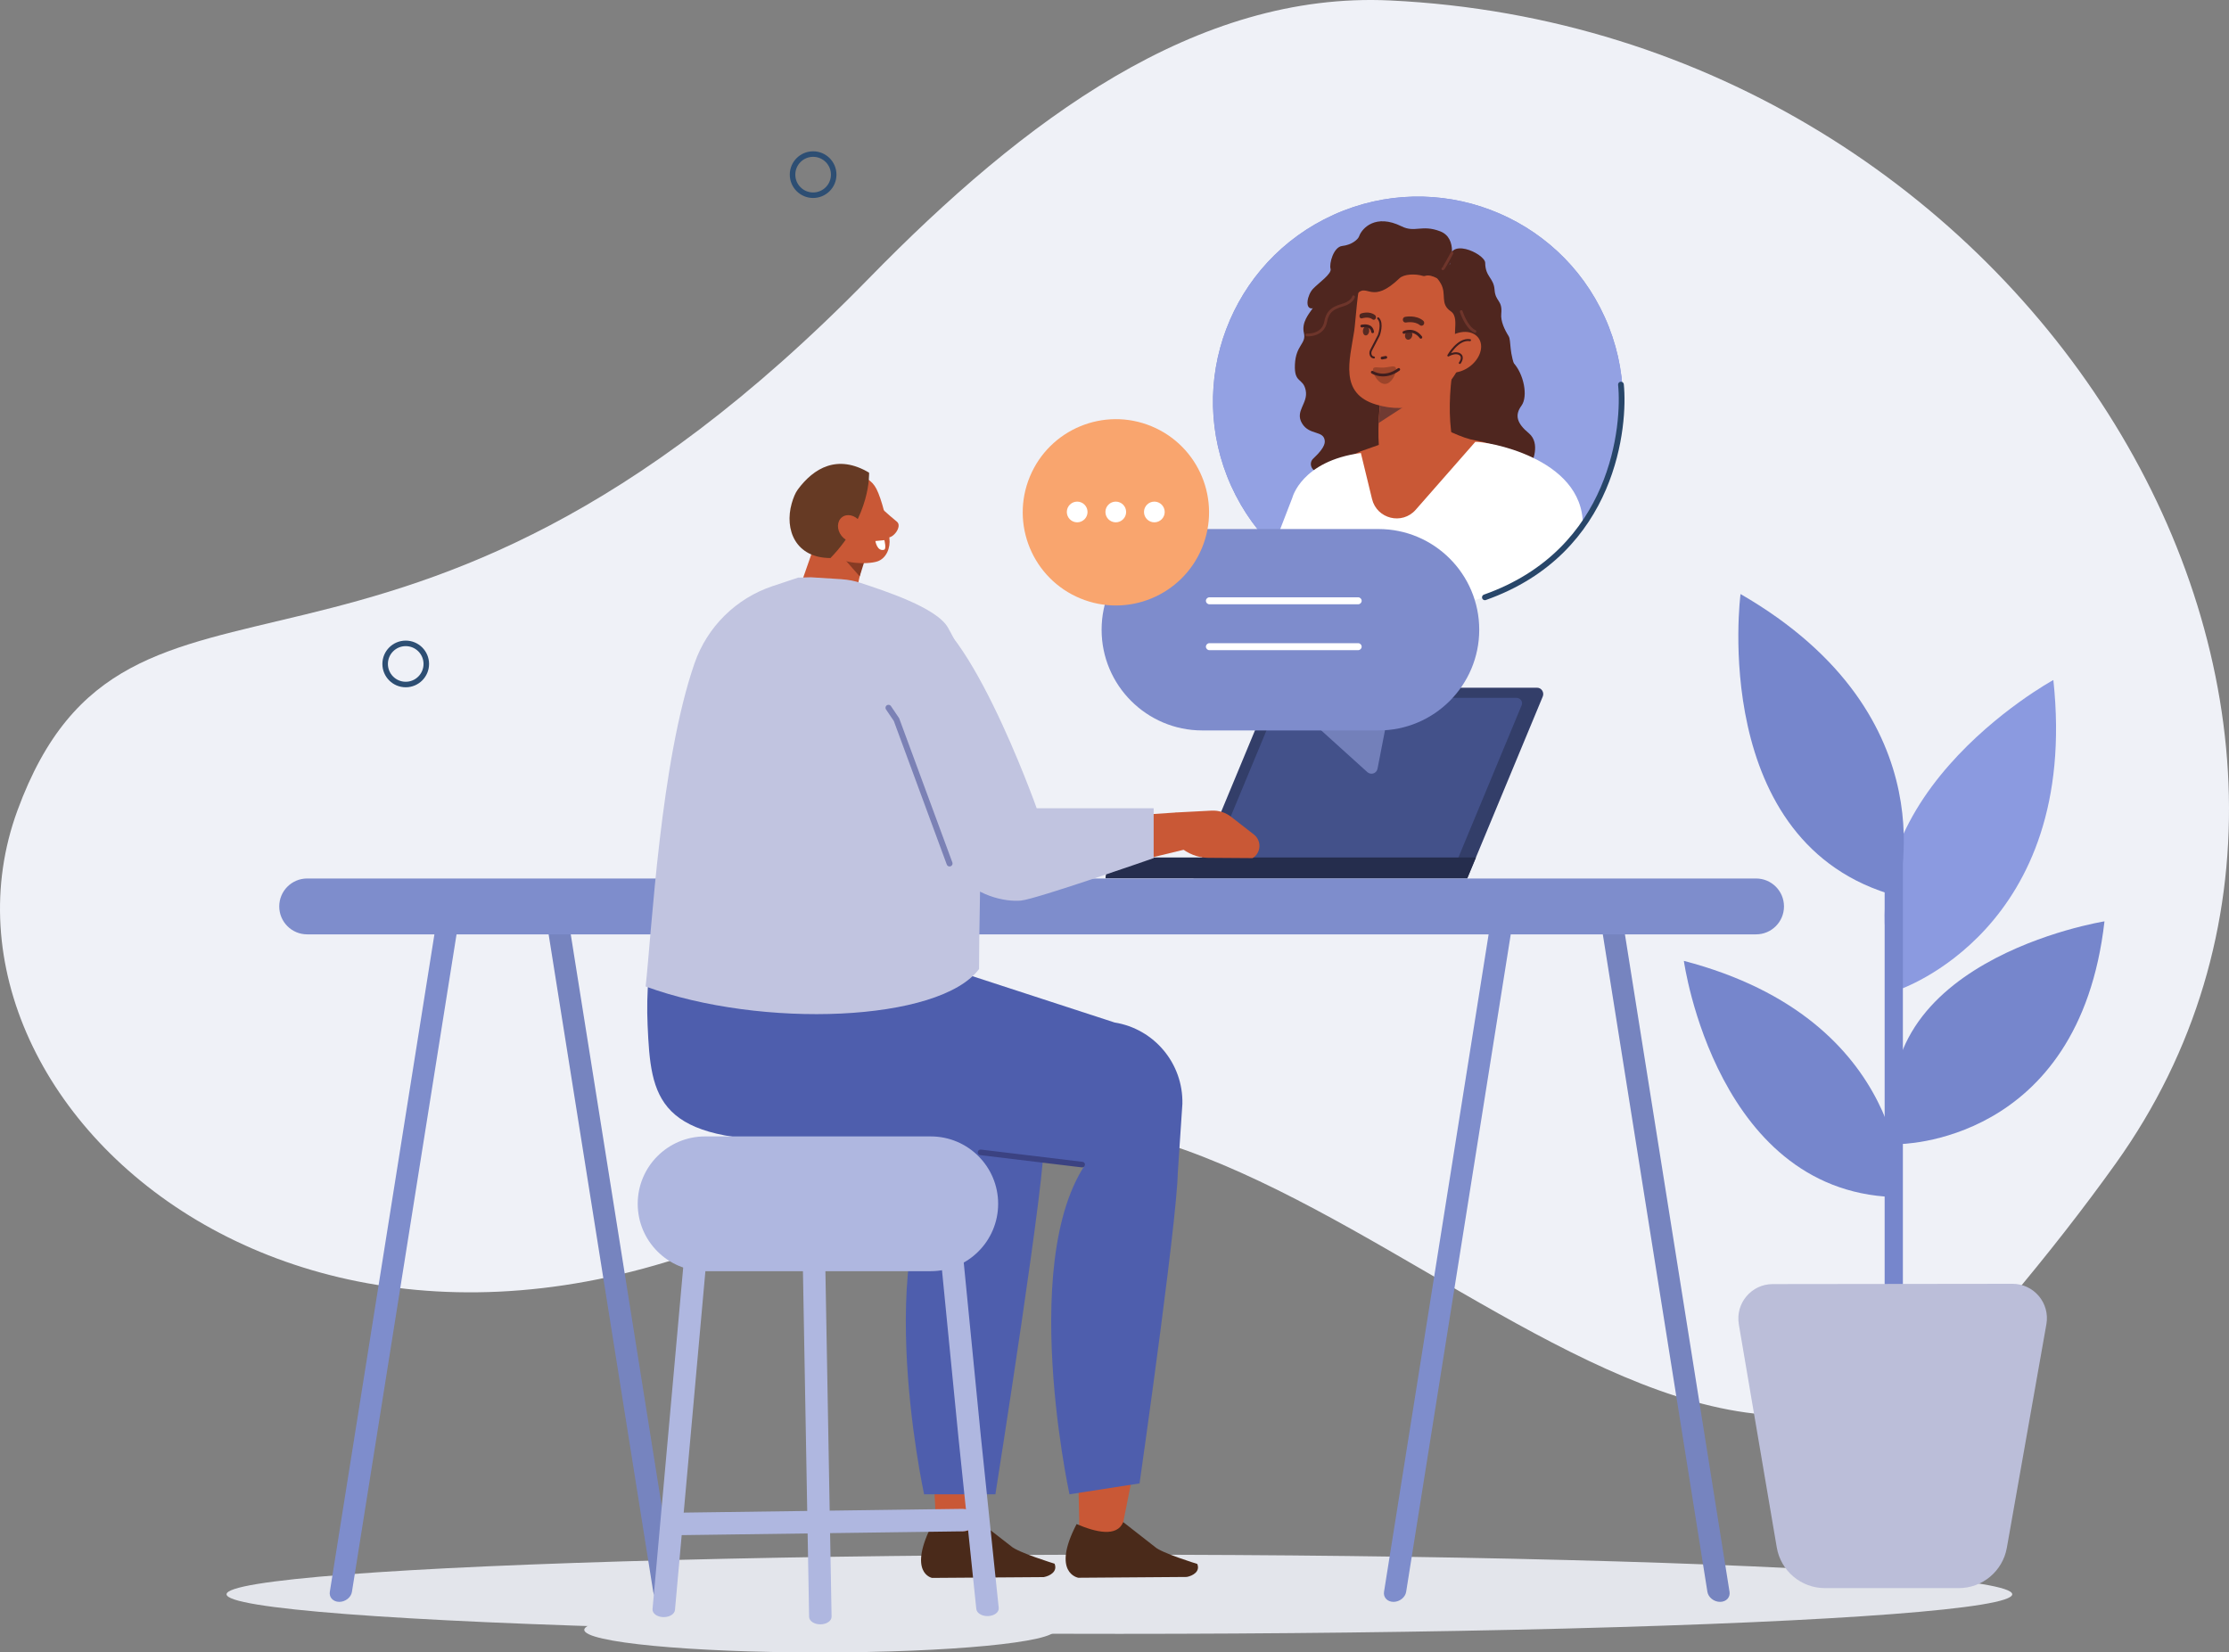 <?xml version="1.0" encoding="UTF-8"?>
<svg id="Layer_2" data-name="Layer 2" xmlns="http://www.w3.org/2000/svg" viewBox="0 0 863.37 640.1">
  <rect x="0" y="0" width="863.37" height="640.1" fill="#808080" stroke="none"/>
  <defs>
    <style>
      .cls-1, .cls-2, .cls-3, .cls-4, .cls-5, .cls-6, .cls-7 {
        fill: none;
        stroke-linecap: round;
      }

      .cls-1, .cls-2, .cls-3, .cls-6, .cls-7 {
        stroke-linejoin: round;
      }

      .cls-1, .cls-3 {
        stroke-width: 1.08px;
      }

      .cls-1, .cls-6 {
        stroke: #401e1e;
      }

      .cls-8 {
        fill: #9c442a;
      }

      .cls-8, .cls-9, .cls-10, .cls-11, .cls-12, .cls-13, .cls-14, .cls-15, .cls-16, .cls-17, .cls-18, .cls-19, .cls-20, .cls-21, .cls-22, .cls-23, .cls-24, .cls-25, .cls-26, .cls-27, .cls-28, .cls-29, .cls-30, .cls-31, .cls-32, .cls-33, .cls-34, .cls-35, .cls-36, .cls-37, .cls-38, .cls-39 {
        stroke-width: 0px;
      }

      .cls-2 {
        stroke: #7b81b5;
        stroke-width: 2.31px;
      }

      .cls-2, .cls-10, .cls-11, .cls-12, .cls-13, .cls-14, .cls-19, .cls-26, .cls-27, .cls-28, .cls-29, .cls-31, .cls-33, .cls-37, .cls-38, .cls-39 {
        fill-rule: evenodd;
      }

      .cls-9 {
        fill: #4f261f;
      }

      .cls-10 {
        fill: #7684bf;
      }

      .cls-11, .cls-15 {
        fill: #c95836;
      }

      .cls-12 {
        fill: #43518a;
      }

      .cls-13 {
        fill: #c1c4e0;
      }

      .cls-3 {
        stroke: #6e352b;
      }

      .cls-4 {
        stroke: #284669;
        stroke-width: 2.22px;
      }

      .cls-4, .cls-5 {
        stroke-miterlimit: 10;
      }

      .cls-14, .cls-25 {
        fill: #afb7e0;
      }

      .cls-16 {
        fill: #7686cc;
      }

      .cls-17 {
        fill: #eff1f7;
      }

      .cls-18 {
        fill: #8b9ae0;
      }

      .cls-19 {
        fill: #7380ba;
      }

      .cls-20 {
        fill: #8390d4;
      }

      .cls-5 {
        stroke: #2d4e73;
        stroke-width: 2.14px;
      }

      .cls-6 {
        stroke-width: .77px;
      }

      .cls-21 {
        fill: #703a32;
      }

      .cls-22 {
        fill: #bbbed9;
      }

      .cls-23 {
        fill: #572a22;
      }

      .cls-24, .cls-33 {
        fill: #4e5ead;
      }

      .cls-26 {
        fill: #333e69;
      }

      .cls-27, .cls-34 {
        fill: #fff;
      }

      .cls-28 {
        fill: #663a24;
      }

      .cls-7 {
        stroke: #3b4282;
        stroke-width: 2.17px;
      }

      .cls-29 {
        fill: #873b24;
      }

      .cls-30 {
        fill: #7e8ccc;
      }

      .cls-31, .cls-35 {
        fill: #e3e5eb;
      }

      .cls-32 {
        fill: #93a1e3;
      }

      .cls-36 {
        fill: #f9a56e;
      }

      .cls-37 {
        fill: #4a2a1a;
      }

      .cls-38 {
        fill: #252d4d;
      }

      .cls-39 {
        fill: #7e8dcc;
      }
    </style>
  </defs>
  <g id="image">
    <path class="cls-17" d="M819.5,450.7C944.58,275.8,787.06,11.98,538.43.18c-74.95-3.56-141.73,46.05-201.89,107.66C151.44,297.39,49.82,196.66,6.77,313.91c-43.06,117.26,125.51,264.34,330.92,138.49,150.14-91.98,312.46,203.52,440.09,51.77,15.49-18.41,29.39-36.22,41.72-53.47Z"/>
    <ellipse class="cls-35" cx="433.58" cy="617.57" rx="345.83" ry="15.33"/>
    <g>
      <path class="cls-18" d="M735.38,383.43s70.33-23.21,59.96-120.02c0,0-87.6,47.78-59.96,120.02Z"/>
      <path class="cls-16" d="M733.52,580.69c-1.95,0-3.53-1.58-3.53,12.95v-253.88c0-18.43,1.58-20.02,3.53-20.02s3.53,1.58,3.53,3.53v253.88c0,1.95-1.58,3.53-3.53,3.53Z"/>
      <path class="cls-16" d="M736.68,463.75s2.99-68.68-84.46-91.54c0,0,12.66,91.76,84.46,91.54Z"/>
      <path class="cls-16" d="M735.05,443.2s70.21.49,80.09-86.3c0,0-96.99,15.4-80.09,86.3Z"/>
      <path class="cls-16" d="M734.69,347.11s22.27-69.21-60.52-117c0,0-12.77,97.13,60.52,117Z"/>
    </g>
    <path class="cls-22" d="M673.5,512.97l14.71,86.47c1.55,9.09,9.42,15.74,18.64,15.74h51.85c9.17,0,17.02-6.58,18.62-15.61l15.32-86.62c1.45-8.17-4.85-15.66-13.14-15.65l-92.86.11c-8.25,0-14.51,7.43-13.13,15.57Z"/>
    <g>
      <circle class="cls-20" cx="549.23" cy="155.56" r="79.39" transform="translate(-15.34 239.89) rotate(-24.31)"/>
      <circle class="cls-32" cx="549.23" cy="155.56" r="79.39" transform="translate(-15.34 239.89) rotate(-24.31)"/>
      <path class="cls-9" d="M510.83,182.74c-2.74.1-4.15-3.27-2.14-5.13,2.44-2.26,4.56-4.8,4.45-6.69-.26-4.37-5.92-2.11-8.81-6.91s2.43-7.74,1.42-12.78c-1.01-5.04-4.55-2.53-4.18-10.1.37-7.57,4.49-7.93,3.48-12.11-1.01-4.18,2.05-7.58,3.38-9.57s15.02-17.29,15.02-17.29l13.99,3.69,5.63,58.94-2.94,16.89-29.3,1.04Z"/>
      <path class="cls-9" d="M583.47,134.08s-1.1,2.39,2.64,6.35c4.09,4.31,5.86,13.07,3.21,16.71-2.64,3.63-1.9,6.74,2.85,10.69,4.75,3.95,1.09,11.55,1.09,11.55l-32-2.45-3.16-35.77,19.95-14.78,5.4,7.71Z"/>
      <path class="cls-15" d="M524.95,208.26l54.57,4.72c15.84-23.75,12.6-38.86-8.13-42.41-2.58-.44-4.81-1.19-9.46-3.23l-19.95,2.22-15.08,5.31c-22.33,10.06-18.31,14.7-21.46,37.29l19.5-3.91Z"/>
      <path class="cls-15" d="M552.98,181.67l-13.05-2.21c-3.2-.54-5.59-3.22-5.83-6.46-.68-9.27.52-19.98,2.4-31.22.65-3.88,4.37-6.45,8.23-5.71l11.91,2.28c3.6.69,6.07,4.04,5.65,7.68-1.11,9.42-1.09,18.62.85,27.43,1,4.5-2.5,8.74-7.11,8.56-1.1-.04-2.16-.18-3.06-.35Z"/>
      <path class="cls-21" d="M550.01,153.46l-16.03,10.41.66-8.75s5.15,3.08,15.37-1.66Z"/>
      <path class="cls-15" d="M566.52,139.6c-7.92,17.26-21.08,20.85-33.54,17.1-14.29-4.29-10.21-17.11-8.45-28.47.54-3.5,1.29-17.28,2.91-20.63,6.88-14.19,20.85-10.72,32.56-5.04s13.09,22.7,6.52,37.03Z"/>
      <path class="cls-9" d="M544.21,124.92c-.4-.09-.73-.42-.82-.87-.12-.6.24-1.18.81-1.3.17-.04,4.27-.85,7.04,1.46.46.38.54,1.08.18,1.56-.36.47-1.02.55-1.48.17-1.99-1.66-5.27-1.02-5.31-1.01-.15.03-.3.03-.43,0Z"/>
      <path class="cls-9" d="M527.22,123.34c-.31-.05-.57-.31-.64-.69-.1-.52.17-1.06.6-1.21.13-.05,3.27-1.13,5.45.66.36.3.43.9.17,1.35-.27.45-.78.58-1.14.28-1.56-1.28-4.07-.43-4.1-.42-.11.04-.23.05-.33.03Z"/>
      <path class="cls-6" d="M532.16,138.48c-.4-.07-.68-.17-.91-.44-.55-.64-.59-1.58-.2-2.33l1.17-2.26,1.83-3.54s1.75-4.67-.24-6.6"/>
      <line class="cls-1" x1="535.33" y1="138.7" x2="536.76" y2="138.43"/>
      <path class="cls-23" d="M544.29,129.47c-.27.94.11,1.87.85,2.08.74.21,1.55-.38,1.82-1.32.27-.94-.11-1.87-.85-2.08-.74-.21-1.55.38-1.82,1.32Z"/>
      <path class="cls-23" d="M527.9,128.03c-.11.97.35,1.82,1.02,1.9.67.08,1.31-.65,1.42-1.62.11-.97-.35-1.82-1.02-1.9-.67-.08-1.31.65-1.42,1.62Z"/>
      <path class="cls-1" d="M543.8,128.77s3.75-1.86,6.55,1.88"/>
      <path class="cls-1" d="M527.47,126.3c1.15-.17,3.72-.48,4.19,2.22"/>
      <path class="cls-8" d="M540.74,142.96c.1,1.82-1.74,5.64-4.2,5.77s-4.63-3.47-4.73-5.29c-.1-1.82,1.63-.92,4.09-1.05,2.47-.13,4.74-1.25,4.84.57Z"/>
      <path class="cls-1" d="M531.54,144.18s4.59,3.06,10.23-1.07"/>
      <path class="cls-9" d="M556.55,107.71l5.17-5.49s3.15-9.91-3.9-12.62c-7.05-2.71-9.77.64-14.91-1.91-10.11-5.02-15.38.73-16.47,3.83-.48,1.38-3.09,3.39-6.52,3.75-3.43.36-5.14,6.91-4.55,8.85.59,1.94-4.62,5.46-6.8,7.77-2.19,2.31-3.37,8.01-.16,7.56,3.22-.45,12.47-.9,17.57-5.92,3.67-3.62,5.51,4.42,16.07-5.71,1.77-1.7,6.19-1.85,9.21-.91.92.29,1.37-1.08,5.27.8Z"/>
      <path class="cls-9" d="M561.72,102.22c-1.98-11.23,13.52-3.95,13.55-.4.05,5.5,3.3,5.73,3.63,10.44.33,4.71,3.13,3.91,2.59,9.28-.29,2.89,1.31,6.2,2.84,8.64,1.13,1.8-.06,6.67,3.32,13.87,2.02,4.31-17.05-7.23-20.99-8.73-6.2-2.37-.39-11.77-4.72-14.73-4.33-2.96-1.47-6.56-3.88-10.78-1.74-3.05-2.97-3.05-3.52-2.82l7.17-4.76Z"/>
      <path class="cls-15" d="M570.55,140.89c-3.69,3.6-9.14,4.54-12.18,2.09s-2.52-7.36,1.17-10.96,9.14-4.54,12.18-2.09c3.04,2.45,2.52,7.36-1.17,10.96Z"/>
      <path class="cls-6" d="M569.38,131.77c-4.65-.79-8.39,5.94-8.39,5.94,0,0,2.68-1.6,4.43-.48,1.76,1.12.02,3.37.02,3.37"/>
      <path class="cls-3" d="M506.18,129.74s6.33.53,7.34-5.29,5.96-5.7,8.27-6.94c2.31-1.24,2.47-2.54,2.47-2.54"/>
      <path class="cls-3" d="M558.87,104.11c.31.05,3.54-6.08,3.54-6.08"/>
      <path class="cls-3" d="M566,120.69s1.92,6.14,5.3,7.7"/>
      <path class="cls-34" d="M556.87,235.19c22.16-1.99,43.09-13.91,56.23-31.84.09-26.5-38.42-32.54-41.68-32.17l-23.07,26.29c-5.24,5.97-15.03,3.56-16.91-4.16l-4.33-17.83c-22.99,3.09-26.54,17.33-26.54,17.33h0s-7.51,19.44-7.51,19.44c16.15,16.46,40.5,25.41,63.81,22.94Z"/>
    </g>
    <path class="cls-4" d="M575.15,231.38c50.5-17.85,54.27-67.17,52.7-82.4"/>
    <path class="cls-26" d="M462.28,340.27h106.02s29.27-70.47,29.27-70.47c.66-1.6-.5-3.4-2.18-3.4h-100.92c-.92,0-1.74.56-2.1,1.42l-30.09,72.44Z"/>
    <path class="cls-31" d="M408.77,631.34c0,4.84-40.85,8.76-91.23,8.76-50.39,0-91.23-3.92-91.23-8.76s40.85-8.76,91.23-8.76c50.39,0,91.23,3.92,91.23,8.76Z"/>
    <path class="cls-11" d="M418.3,559.54c-1.02,11.01-.4,21.13-.29,29.06.07,4.78-1.02,4.28,4.15,6.1,6.37,2.24,8.82,8.68,11.19,3.52l8.5-42.47-23.55,3.79Z"/>
    <path class="cls-37" d="M435.06,589.61l12.3,9.61c2.44,2.33,16.38,6.59,16.38,6.59h0c1.21,2.94-1.68,4.59-4.06,5.05l-42.02.31s-10.58-1.75-.65-20.8c7.42,3.18,15.64,5.14,18.05-.76Z"/>
    <path class="cls-24" d="M456.02,451.26c2.14,6.26-14.63,123.36-14.63,123.36l-27.14,4.22s-22.85-104.98,13.52-136.22c0,0,27.15,5.42,28.25,8.63Z"/>
    <path class="cls-33" d="M456.2,454.33l-145.74-12.6,58.13-66.22,63.12,20.57c15.4,2.46,26.62,15.92,26.27,31.52l-1.78,26.73Z"/>
    <path class="cls-11" d="M361.99,559.54c-1.02,11.01.33,21.13.45,29.06.07,4.78-.59,1.89,4.58,3.71,6.37,2.24,8.33,11.01,10.69,5.85l7.84-42.41-23.55,3.79Z"/>
    <path class="cls-37" d="M379.23,589.31l12.38,9.62c2.52,2.4,16.86,6.79,16.86,6.79h0c1.25,3.03-1.73,4.73-4.18,5.2l-43.26.31s-9.86-1.8.37-21.42c7.64,3.27,15.34,5.57,17.82-.51Z"/>
    <path class="cls-24" d="M404.13,441.77c2.14,6.26-18.58,137.08-18.58,137.08h-27.61s-22.85-104.98,13.52-136.22c0,0,31.57-4.07,32.68-.86Z"/>
    <path class="cls-12" d="M468.35,336.36h94.8s26.25-63.19,26.25-63.19c.57-1.36-.52-2.85-2.07-2.85h-89.37c-1.32,0-2.51.8-3.02,2.05l-26.58,63.99Z"/>
    <path class="cls-38" d="M428.2,340.27h140.1s3.4-8.12,3.4-8.12h-132.94c-5.83,0-10.56,3.64-10.56,8.12h0Z"/>
    <circle class="cls-5" cx="314.95" cy="67.65" r="7.97"/>
    <circle class="cls-5" cx="157.15" cy="257.19" r="7.97"/>
    <g>
      <path class="cls-19" d="M510.43,281.74l19.2,17.36c1.37,1.24,3.58.51,3.93-1.31l3.18-16.38-26.31.33Z"/>
      <path class="cls-30" d="M465.7,204.93h68.25c21.53,0,39.01,17.48,39.01,39.01h0c0,21.53-17.48,39.01-39.01,39.01h-68.25c-21.53,0-39.01-17.48-39.01-39.01h0c0-21.53,17.48-39.01,39.01-39.01Z"/>
      <path class="cls-27" d="M526.07,234.08h-57.63c-.74,0-1.35-.61-1.35-1.35h0c0-.74.61-1.35,1.35-1.35h57.63c.74,0,1.35.61,1.35,1.35h0c0,.74-.61,1.35-1.35,1.35Z"/>
      <path class="cls-27" d="M526.07,251.85h-57.63c-.74,0-1.35-.61-1.35-1.35h0c0-.74.61-1.35,1.35-1.35h57.63c.74,0,1.35.61,1.35,1.35h0c0,.74-.61,1.35-1.35,1.35Z"/>
    </g>
    <path class="cls-10" d="M257.92,620.51h0c2.37,0,4.01-1.74,3.67-3.88l-41.62-261.64c-.34-2.14-2.53-3.88-4.9-3.88h0c-2.37,0-4.01,1.74-3.67,3.88l41.62,261.64c.34,2.14,2.54,3.88,4.9,3.88Z"/>
    <path class="cls-39" d="M131.42,620.51h0c-2.37,0-4.01-1.74-3.67-3.88l41.62-261.64c.34-2.14,2.53-3.88,4.9-3.88h0c2.37,0,4.01,1.74,3.67,3.88l-41.62,261.64c-.34,2.14-2.54,3.88-4.9,3.88Z"/>
    <path class="cls-39" d="M539.75,620.51h0c-2.37,0-4.01-1.74-3.67-3.88l41.62-261.64c.34-2.14,2.54-3.88,4.9-3.88h0c2.37,0,4.01,1.74,3.67,3.88l-41.62,261.64c-.34,2.14-2.54,3.88-4.9,3.88Z"/>
    <path class="cls-10" d="M666.24,620.51h0c2.37,0,4.01-1.74,3.67-3.88l-41.62-261.64c-.34-2.14-2.54-3.88-4.9-3.88h0c-2.37,0-4.01,1.74-3.67,3.88l41.62,261.64c.34,2.14,2.54,3.88,4.9,3.88Z"/>
    <path class="cls-39" d="M680.18,361.94H118.98c-5.98,0-10.82-4.84-10.82-10.82h0c0-5.98,4.84-10.82,10.82-10.82h561.2c5.98,0,10.82,4.84,10.82,10.82h0c0,5.98-4.84,10.82-10.82,10.82Z"/>
    <path class="cls-25" d="M317.75,629.22h.05c2.4-.02,4.33-1.35,4.3-2.98l-2.94-164.57c-.03-1.61-1.97-2.91-4.35-2.91h-.05c-2.4.02-4.33,1.35-4.3,2.98l2.94,164.57c.03,1.61,1.97,2.91,4.35,2.91Z"/>
    <path class="cls-25" d="M382.49,626.01c.1,0,.21,0,.31,0,2.4-.11,4.2-1.52,4.04-3.14l-6.93-66.53-8.39-85.23c-.16-1.62-2.22-2.86-4.63-2.74-2.4.11-4.21,1.51-4.05,3.13l8.39,85.24,6.93,66.54c.16,1.55,2.07,2.74,4.34,2.74Z"/>
    <path class="cls-25" d="M260.84,594.7h.08l111.98-1.51c2.7-.04,4.85-2.01,4.81-4.42-.04-2.38-2.22-4.29-4.88-4.29h-.08l-111.98,1.51c-2.7.04-4.85,2.01-4.81,4.42.04,2.38,2.22,4.29,4.88,4.29Z"/>
    <path class="cls-25" d="M257.1,626.41c2.28,0,4.2-1.2,4.34-2.76l14.06-156.58c.15-1.62-1.68-3.02-4.08-3.11-2.44-.12-4.46,1.14-4.61,2.76l-14.06,156.58c-.15,1.62,1.68,3.02,4.08,3.11.09,0,.18,0,.27,0Z"/>
    <path class="cls-33" d="M274.58,322.78l89.71,6.83c14.59,5.36,5.26,87.91,5.26,87.91l-59.09,24.22c-56.29.89-58.36-16.14-59.62-44.64-2.32-52.29,23.74-74.31,23.74-74.31Z"/>
    <path class="cls-11" d="M336.01,209.45s-2.65,12.08-4.84,22.09c-.58,2.67-2.81,4.83-5.82,5.65-3.01.83-6.34.19-8.71-1.66-.77-.61-1.53-1.2-2.25-1.76-3.25-2.54-4.53-6.43-3.29-9.99,3.18-9.12,8.98-25.72,8.98-25.72l15.92,11.39h0Z"/>
    <polygon class="cls-29" points="335.23 216.14 332.99 223.27 326.25 215.6 335.23 216.14"/>
    <path class="cls-11" d="M314.75,197.68c-1.17-3.52.7-7.32,4.19-8.5,3.71-1.25,8.4-2.83,12.11-4.07,3.48-1.17,6.72.96,8.42,4.26,2,3.89,4.2,12.62,5.03,19.15.47,3.68-1.17,7.77-4.65,8.95-3.71,1.25-16.04,1.41-19.34-4.94-2.52-4.84-4.04-9.66-5.76-14.84h0Z"/>
    <path class="cls-28" d="M321.66,216.16c-13.53,0-17.87-10.98-15.01-21.12.62-2.19,1.4-4.11,2.38-5.43,6.15-8.3,15.35-13.81,27.59-6.52,0,0,.93,16.65-14.94,33.07h-.02Z"/>
    <path class="cls-11" d="M325.95,207.56c1.88,2.39,4.99,3.06,6.94,1.49,1.95-1.57,2.01-4.77.13-7.16-1.88-2.39-4.99-3.06-6.94-1.49s-2.01,4.77-.13,7.16Z"/>
    <path class="cls-13" d="M326.1,224.37l-12-.75-4.94.13-9.84,3.27c-14.2,4.72-25.39,15.77-30.3,29.91-13.21,38.03-16.56,103.61-18.94,125.2,44.91,16.45,113.86,13.78,129.14-6.77-.02-29.54,2.57-76.47-2.92-101.5-3.85-17.55-2.09-18.22-9.11-30.73-4.37-7.8-24.98-14.38-33.84-17.33-2.35-.78-4.79-1.26-7.26-1.41Z"/>
    <path class="cls-11" d="M340.47,195.88c.07.18,2.78,2.8,6.97,6.24,2.08,1.71-1.4,6.62-3.92,6.06-2.52-.56-6.67-7.94-6.67-7.94l3.62-4.35Z"/>
    <path class="cls-11" d="M368.59,322.07c1.98,13.21,11.17,22.97,26.65,22.46l73.52-17.86-13.29-11.93-52.58,3.47-34.3,3.86Z"/>
    <path class="cls-15" d="M455.47,314.73l13.78-.72c2.75-.14,5.46.72,7.63,2.41l8.8,6.85c3.07,2.39,2.8,7.11-.51,9.14h0l-17.35-.12c-3.83-.03-7.75-1.58-10.99-4.36l-5.39-4.62,4.03-8.58Z"/>
    <path class="cls-13" d="M446.85,313.1v19.31s-45.34,15.86-51.37,16.44c-6.03.59-17.88-1.75-25.34-11.15-7.46-9.41-25.1-80.77-25.1-80.77,0,0-21.29-14.99,7.41-20.88,20.25-4.16,49.1,77.05,49.1,77.05h45.31Z"/>
    <polyline class="cls-2" points="344.14 274.17 347.24 278.75 367.8 334.48"/>
    <path class="cls-14" d="M247.01,466.31h0c0-14.42,11.69-26.1,26.1-26.1h87.41c14.42,0,26.1,11.69,26.1,26.1h0c0,14.42-11.69,26.1-26.1,26.1h-87.41c-14.42,0-26.1-11.69-26.1-26.1Z"/>
    <line class="cls-7" x1="419.16" y1="451.13" x2="379.81" y2="446.38"/>
    <g>
      <circle class="cls-36" cx="432.22" cy="198.46" r="36.08" transform="translate(83.47 521.83) rotate(-67.5)"/>
      <path class="cls-34" d="M443.11,198.32c0,2.22,1.8,4.01,4.01,4.01s4.01-1.8,4.01-4.01-1.8-4.01-4.01-4.01-4.01,1.8-4.01,4.01Z"/>
      <path class="cls-34" d="M428.17,198.32c0,2.22,1.8,4.01,4.01,4.01s4.01-1.8,4.01-4.01-1.8-4.01-4.01-4.01-4.01,1.8-4.01,4.01Z"/>
      <path class="cls-34" d="M413.22,198.32c0,2.22,1.8,4.01,4.01,4.01s4.01-1.8,4.01-4.01-1.8-4.01-4.01-4.01-4.01,1.8-4.01,4.01Z"/>
    </g>
    <path class="cls-27" d="M342.55,209.23l-3.48.35s.64,4.16,3.39,3.37c.95-.27.09-3.73.09-3.73Z"/>
  </g>
</svg>